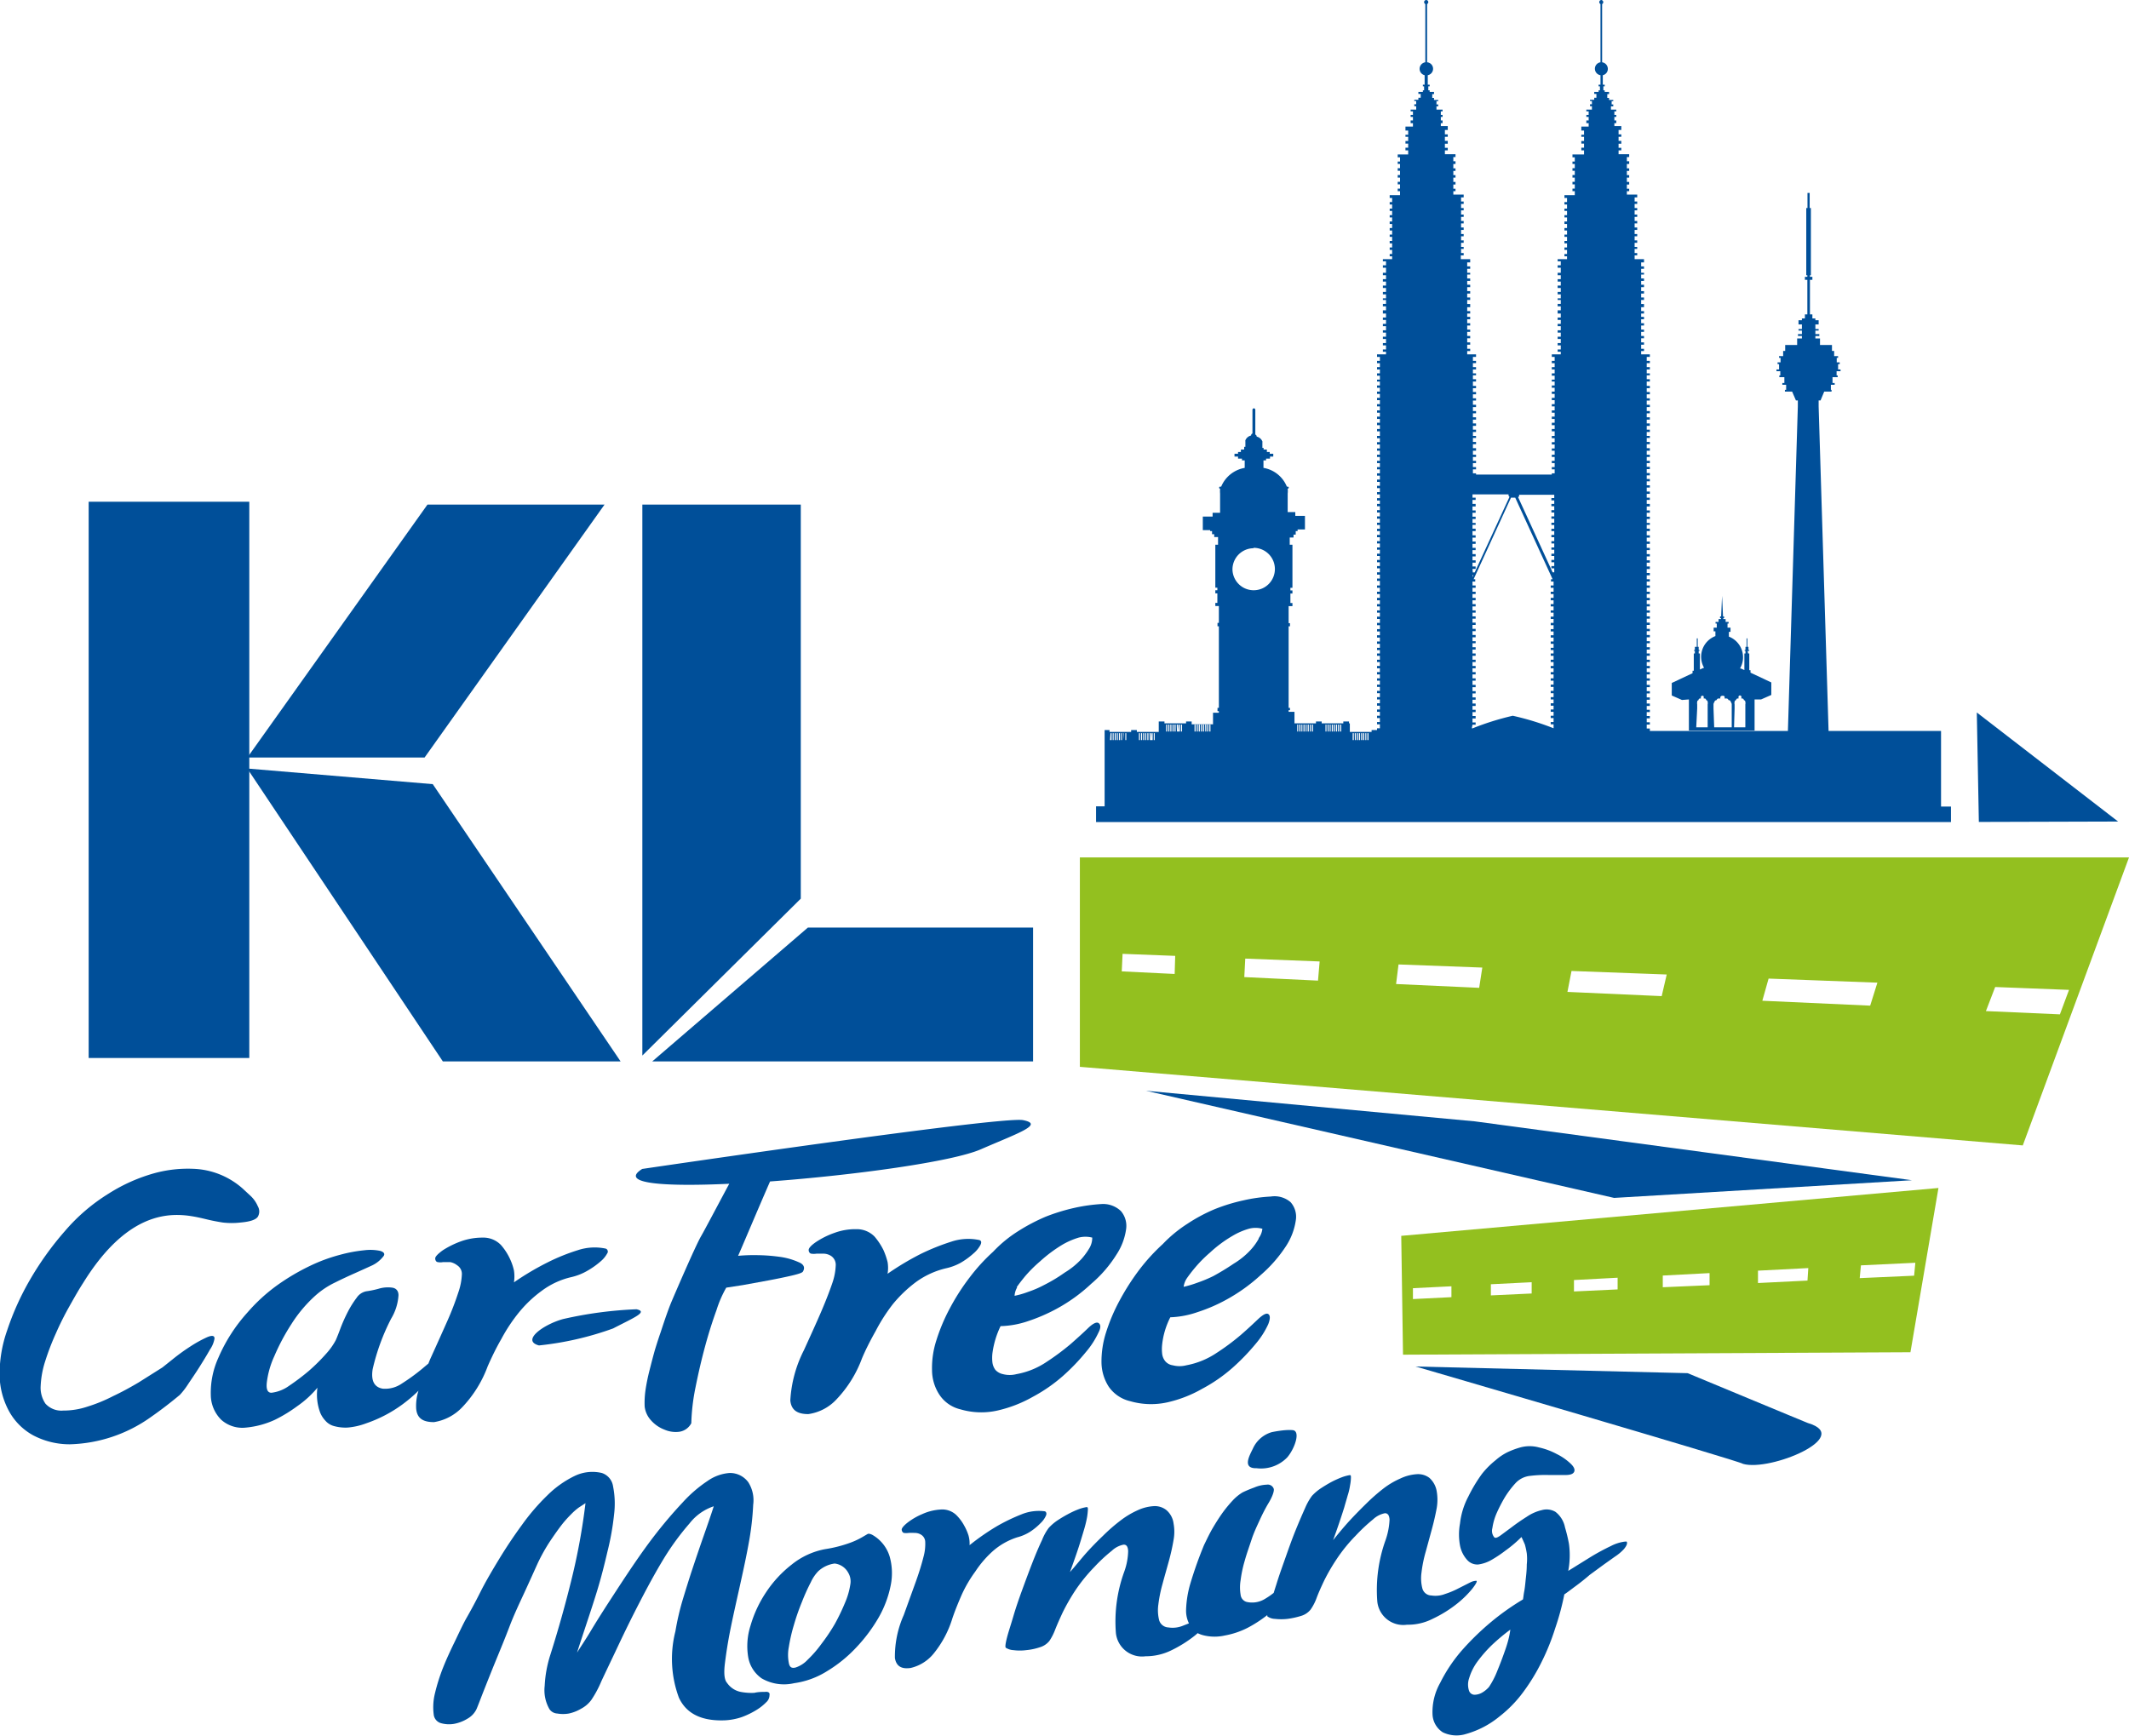<svg xmlns="http://www.w3.org/2000/svg" id="Layer_1" data-name="Layer 1" viewBox="0 0 156.54 127.68"><defs><style>.cls-1{fill:#004f99;}.cls-2{fill:#93c01f;}</style></defs><path class="cls-1" d="M145.47,136.93l-20-.49s24,7,24.07,7.16c2,.58,8.14-2,4.78-3C154.44,140.66,145.47,136.93,145.47,136.93Z" transform="translate(-21.38 -35.94)"></path><polygon class="cls-1" points="108.44 82.47 84.26 80.22 118.68 88.1 140.58 86.8 108.44 82.47"></polygon><polygon class="cls-1" points="145.35 52.4 145.5 60.45 155.74 60.42 145.35 52.4"></polygon><path class="cls-2" d="M177.92,99H100.78v15.4l69.33,5.78Zm-70.17,8.57-3.89-.19.06-1.29,3.87.15Zm10.54.49-5.42-.26.07-1.36,5.47.21Zm11.85.53-6.11-.28.18-1.44,6.16.23Zm13.42.61-6.93-.31.3-1.54,7,.26Zm15.33.7-7.93-.36.46-1.63,8,.3Zm9.19-1.37,5.43.21-.67,1.8-5.44-.24Z" transform="translate(-21.38 -35.94)"></path><path class="cls-2" d="M163.91,123.31l-39.5,3.52.13,8.74,37.31-.18Zm-38.64,8.17,0-.8,2.83-.14,0,.8Zm5.73-.27,0-.82,3-.15v.83Zm6.11-.29v-.84l3.21-.17v.86Zm6.53-.31v-.86l3.44-.18,0,.89Zm7-.31,0-.91,3.7-.19-.06.92Zm7.57-1.3,4-.19-.09.95-4,.18Z" transform="translate(-21.38 -35.94)"></path><rect class="cls-1" x="6.52" y="36.9" width="11.81" height="40.91"></rect><polygon class="cls-1" points="45.63 78.06 31.82 57.67 18.18 56.52 32.56 78.06 45.63 78.06"></polygon><polygon class="cls-1" points="31.22 55.71 44.45 37.11 31.43 37.11 18.19 55.71 31.22 55.71"></polygon><polygon class="cls-1" points="58.88 37.11 47.23 37.11 47.23 77.63 58.88 66.09 58.88 37.11"></polygon><polygon class="cls-1" points="75.96 68.22 59.4 68.22 47.96 78.06 75.96 78.06 75.96 68.22"></polygon><path class="cls-1" d="M114.88,141.27a2.2,2.2,0,0,0-1.38,1.21c-.24.5-.81,1.47.27,1.44a2.67,2.67,0,0,0,2.26-.8c.55-.64,1-1.94.4-2S114.88,141.27,114.88,141.27Z" transform="translate(-21.38 -35.94)"></path><path class="cls-1" d="M77.63,160.37c-.22,0-.49,0-.79.07a4.26,4.26,0,0,1-1-.07,1.6,1.6,0,0,1-1-.66c-.2-.22-.25-.7-.16-1.43s.22-1.59.42-2.58.43-2,.69-3.17.48-2.19.66-3.2a20.42,20.42,0,0,0,.31-2.72,2.47,2.47,0,0,0-.36-1.66,1.67,1.67,0,0,0-1.37-.68,3.22,3.22,0,0,0-1.63.59,9.76,9.76,0,0,0-1.81,1.56c-.63.67-1.26,1.4-1.89,2.2s-1.24,1.66-1.83,2.53-1.14,1.72-1.66,2.52-1,1.56-1.4,2.23-.76,1.19-1,1.58c.15-.48.36-1.11.63-1.93s.56-1.68.85-2.63.53-1.9.76-2.89a19.33,19.33,0,0,0,.48-2.7,6.45,6.45,0,0,0-.07-2.06,1.22,1.22,0,0,0-.83-1,3,3,0,0,0-2,.22,7.46,7.46,0,0,0-2,1.42,16,16,0,0,0-1.88,2.19c-.6.82-1.16,1.66-1.67,2.5s-1,1.67-1.38,2.43-.73,1.4-1,1.87-.58,1.15-.89,1.79-.6,1.26-.85,1.89a13.69,13.69,0,0,0-.59,1.86,4.22,4.22,0,0,0-.1,1.59.74.74,0,0,0,.5.63,2.19,2.19,0,0,0,1,.06,2.93,2.93,0,0,0,1-.39,1.6,1.6,0,0,0,.65-.7c.14-.33.32-.82.57-1.45s.53-1.34.85-2.12.67-1.62,1-2.49.73-1.71,1.1-2.51.7-1.54,1-2.2a13.3,13.3,0,0,1,.89-1.58c.33-.49.62-.9.87-1.22s.5-.58.69-.77a4.25,4.25,0,0,1,.55-.48l.49-.32a46.76,46.76,0,0,1-1,5.5c-.47,1.92-1,3.81-1.59,5.67a8.77,8.77,0,0,0-.41,2.26,2.8,2.8,0,0,0,.35,1.72.74.74,0,0,0,.57.32,2.51,2.51,0,0,0,.86,0,3,3,0,0,0,.91-.36,2.19,2.19,0,0,0,.74-.64,7.81,7.81,0,0,0,.73-1.36c.35-.75.77-1.62,1.25-2.64s1-2.08,1.59-3.22,1.17-2.21,1.78-3.21a19.18,19.18,0,0,1,1.87-2.55,3.75,3.75,0,0,1,1.78-1.26c-.23.72-.49,1.46-.76,2.23s-.53,1.54-.79,2.32-.5,1.56-.74,2.35a19.36,19.36,0,0,0-.53,2.3,8.2,8.2,0,0,0,.26,4.88c.55,1.18,1.68,1.73,3.39,1.66a4.53,4.53,0,0,0,1.24-.24A6,6,0,0,0,77,161.7a3.69,3.69,0,0,0,.72-.57.7.7,0,0,0,.24-.53C78,160.42,77.85,160.34,77.63,160.37Z" transform="translate(-21.38 -35.94)"></path><path class="cls-1" d="M85.52,148.82c-.16-.08-.28-.1-.35-.06l-.41.24a5.56,5.56,0,0,1-.89.41,9.65,9.65,0,0,1-1.81.46A5.51,5.51,0,0,0,79.6,151a8.52,8.52,0,0,0-1.91,2.07,8.83,8.83,0,0,0-1.13,2.44,4.93,4.93,0,0,0-.17,2.28,2.39,2.39,0,0,0,1,1.59,3.28,3.28,0,0,0,2.38.35,6.13,6.13,0,0,0,2.43-.89,10,10,0,0,0,2.15-1.75,11.66,11.66,0,0,0,1.64-2.2,7.8,7.8,0,0,0,.88-2.35,4.5,4.5,0,0,0-.08-2.14A2.76,2.76,0,0,0,85.52,148.82Zm-1.62,3.66a5.46,5.46,0,0,1-.39,1.34,15.25,15.25,0,0,1-.74,1.54,13.66,13.66,0,0,1-1,1.49,8.37,8.37,0,0,1-1,1.15,2.11,2.11,0,0,1-.9.58c-.26.06-.43,0-.49-.34a3.06,3.06,0,0,1,0-1.17,12.46,12.46,0,0,1,.37-1.61,16.52,16.52,0,0,1,.6-1.72A14.51,14.51,0,0,1,81,152.3a2.92,2.92,0,0,1,.54-.8,2.2,2.2,0,0,1,1.21-.57,1.3,1.3,0,0,1,1,.68A1.25,1.25,0,0,1,83.9,152.48Z" transform="translate(-21.38 -35.94)"></path><path class="cls-1" d="M97.14,148.58a4.42,4.42,0,0,0,.75-.62,1.73,1.73,0,0,0,.4-.56c.07-.17,0-.28-.08-.31a3.35,3.35,0,0,0-1.74.23,13.59,13.59,0,0,0-1.8.87,17.45,17.45,0,0,0-2,1.39,2.19,2.19,0,0,0-.08-.72,3.84,3.84,0,0,0-.31-.71,3.31,3.31,0,0,0-.61-.81,1.5,1.5,0,0,0-1.15-.38,3.77,3.77,0,0,0-1.32.33,4.88,4.88,0,0,0-1.09.63c-.3.24-.44.42-.43.53s.08.21.16.23a1.34,1.34,0,0,0,.34,0,3.1,3.1,0,0,1,.44,0,.85.85,0,0,1,.47.12.64.64,0,0,1,.32.54,3.54,3.54,0,0,1-.13,1.11c-.12.48-.3,1.08-.55,1.78l-.9,2.49a7.5,7.5,0,0,0-.65,3.16c.1.6.48.83,1.16.73a3.07,3.07,0,0,0,1.69-1.06,7.65,7.65,0,0,0,1.38-2.6c.19-.56.42-1.12.68-1.72a9.59,9.59,0,0,1,1-1.71A7.65,7.65,0,0,1,94.4,150a5.06,5.06,0,0,1,1.78-1A3.29,3.29,0,0,0,97.14,148.58Z" transform="translate(-21.38 -35.94)"></path><path class="cls-1" d="M128.53,153.87a7.41,7.41,0,0,0,1.09-1.07q.4-.51.33-.6c-.07,0-.23,0-.47.12l-.85.43a6.13,6.13,0,0,1-1,.42,1.94,1.94,0,0,1-1,.11.7.7,0,0,1-.67-.53,3,3,0,0,1-.06-1.16,9.43,9.43,0,0,1,.31-1.53l.45-1.65c.15-.55.27-1.08.36-1.57a3.62,3.62,0,0,0,0-1.21,1.69,1.69,0,0,0-.54-1,1.38,1.38,0,0,0-.94-.27,3.29,3.29,0,0,0-1.18.31,6,6,0,0,0-1.23.72,14.08,14.08,0,0,0-1.29,1.13c-.45.44-.85.85-1.22,1.25s-.83.95-1.22,1.44c.33-.9.6-1.71.82-2.41.08-.29.17-.58.25-.87a4.64,4.64,0,0,0,.18-.77,3.15,3.15,0,0,0,.06-.54c0-.14,0-.2-.1-.19a3.09,3.09,0,0,0-.58.16,7.2,7.2,0,0,0-.77.35c-.26.14-.52.3-.78.47a3.58,3.58,0,0,0-.64.55,4.4,4.4,0,0,0-.5.89c-.21.47-.44,1-.7,1.64s-.49,1.29-.74,2-.48,1.34-.68,2c-.07.21-.13.41-.19.6a5.66,5.66,0,0,1-.64.44,1.8,1.8,0,0,1-1.36.22.61.61,0,0,1-.43-.52,3.23,3.23,0,0,1,0-1.08,9.08,9.08,0,0,1,.3-1.42c.14-.51.32-1,.5-1.55s.4-1,.61-1.46.41-.84.59-1.15c.35-.56.49-1,.43-1.15a.46.46,0,0,0-.51-.29,2.55,2.55,0,0,0-.92.21,9,9,0,0,0-.86.36,3.34,3.34,0,0,0-.72.59,9.35,9.35,0,0,0-.75.91c-.25.35-.49.73-.72,1.12s-.43.82-.64,1.25a29.2,29.2,0,0,0-1,2.81,7.68,7.68,0,0,0-.32,1.95,2.13,2.13,0,0,0,.21,1l-.51.2a2,2,0,0,1-1,.1.74.74,0,0,1-.68-.53,3,3,0,0,1-.06-1.15,10.12,10.12,0,0,1,.31-1.53c.15-.56.31-1.11.46-1.66a15.6,15.6,0,0,0,.35-1.57,3.32,3.32,0,0,0,0-1.2,1.54,1.54,0,0,0-.54-1,1.37,1.37,0,0,0-.94-.28,3.29,3.29,0,0,0-1.18.31,6.25,6.25,0,0,0-1.22.73,12.76,12.76,0,0,0-1.3,1.13c-.45.43-.85.84-1.21,1.24s-.83,1-1.23,1.44c.33-.9.61-1.7.82-2.4.09-.3.18-.59.26-.87s.14-.55.18-.77a5.28,5.28,0,0,0,.06-.55c0-.13,0-.19-.1-.19a3,3,0,0,0-.59.16,6.3,6.3,0,0,0-.76.35,9.12,9.12,0,0,0-.79.47,3.58,3.58,0,0,0-.64.55,3.8,3.8,0,0,0-.49.89c-.22.46-.45,1-.7,1.64s-.49,1.29-.75,2-.48,1.35-.67,2-.35,1.11-.46,1.54-.14.68-.09.74a1.17,1.17,0,0,0,.57.18,3.66,3.66,0,0,0,.93,0,4.44,4.44,0,0,0,1-.21,1.41,1.41,0,0,0,.71-.47,4,4,0,0,0,.42-.82c.15-.38.34-.81.57-1.3a15.17,15.17,0,0,1,.9-1.57,12.38,12.38,0,0,1,1.41-1.74,11.83,11.83,0,0,1,1.29-1.2,1.74,1.74,0,0,1,.87-.45c.21,0,.31.14.33.47a4.74,4.74,0,0,1-.28,1.5,10.71,10.71,0,0,0-.62,4.54,1.93,1.93,0,0,0,2.18,1.7,4.26,4.26,0,0,0,1.9-.44,9.17,9.17,0,0,0,1.62-1,3.88,3.88,0,0,0,.31-.26,2.08,2.08,0,0,0,.48.17,3.4,3.4,0,0,0,1.53,0,6,6,0,0,0,1.66-.56,9.39,9.39,0,0,0,1.45-.94s0,.08,0,.09a1,1,0,0,0,.56.19,4.15,4.15,0,0,0,.93,0,6,6,0,0,0,1-.22,1.4,1.4,0,0,0,.7-.47,3.65,3.65,0,0,0,.43-.83c.14-.38.33-.8.56-1.29a14.4,14.4,0,0,1,.91-1.57,11.71,11.71,0,0,1,1.41-1.74,12.87,12.87,0,0,1,1.28-1.2,1.78,1.78,0,0,1,.87-.45c.21,0,.32.15.34.47a5.27,5.27,0,0,1-.29,1.5,10.83,10.83,0,0,0-.61,4.53,1.92,1.92,0,0,0,2.18,1.7,4,4,0,0,0,1.9-.44A9.12,9.12,0,0,0,128.53,153.87Z" transform="translate(-21.38 -35.94)"></path><path class="cls-1" d="M140.83,149.32a3,3,0,0,0-1,.32,16.23,16.23,0,0,0-1.53.83l-1.61,1a6.19,6.19,0,0,0,.05-2,11.8,11.8,0,0,0-.29-1.2,1.9,1.9,0,0,0-.7-1.14,1.28,1.28,0,0,0-1-.13,3.26,3.26,0,0,0-1.11.49c-.38.24-.73.48-1.06.73l-.85.63c-.25.18-.4.23-.48.15a.74.74,0,0,1-.14-.67,4.26,4.26,0,0,1,.3-1.07,11.21,11.21,0,0,1,.61-1.19,6.85,6.85,0,0,1,.79-1.05,1.7,1.7,0,0,1,1.1-.54,8.9,8.9,0,0,1,1.36-.06h1.21c.35,0,.56-.07.64-.23s0-.37-.27-.62a4.09,4.09,0,0,0-1-.69,5.07,5.07,0,0,0-1.32-.49,2.6,2.6,0,0,0-1.36,0,6.2,6.2,0,0,0-.9.33,4,4,0,0,0-.92.61,6.24,6.24,0,0,0-1,1,11,11,0,0,0-1,1.66,5.55,5.55,0,0,0-.62,2,4.46,4.46,0,0,0,0,1.61,2.2,2.2,0,0,0,.53,1.07,1,1,0,0,0,.81.33,2.66,2.66,0,0,0,1-.35,9.24,9.24,0,0,0,1-.67c.39-.28.78-.6,1.18-1,.08.16.16.34.25.55a5.5,5.5,0,0,1,.14.65,3.73,3.73,0,0,1,0,.82c0,.5-.06.9-.09,1.21s-.06.58-.1.78-.06.44-.09.58a18.33,18.33,0,0,0-2.37,1.68,19.74,19.74,0,0,0-2,1.93,11.29,11.29,0,0,0-1.72,2.53,4.36,4.36,0,0,0-.56,2.32,1.65,1.65,0,0,0,.75,1.31,2.33,2.33,0,0,0,1.73.12,6.71,6.71,0,0,0,2.44-1.28,9.09,9.09,0,0,0,1.73-1.77,14.41,14.41,0,0,0,1.37-2.24,16.83,16.83,0,0,0,1-2.48,18.84,18.84,0,0,0,.67-2.49c.24-.16.52-.38.86-.63s.69-.53,1-.8l1.05-.77.83-.59a3.4,3.4,0,0,0,.65-.55c.16-.2.23-.34.22-.45S141,149.31,140.83,149.32ZM132,157.44c-.16.46-.34.93-.53,1.39a6.15,6.15,0,0,1-.61,1.18,2,2,0,0,1-.48.4,1.15,1.15,0,0,1-.58.17.43.43,0,0,1-.4-.28,1.43,1.43,0,0,1,0-.93,4,4,0,0,1,.68-1.32,9.57,9.57,0,0,1,1-1.13,14.94,14.94,0,0,1,1.35-1.13C132.36,156.36,132.19,156.92,132,157.44Z" transform="translate(-21.38 -35.94)"></path><path class="cls-1" d="M36.62,134.28a9.11,9.11,0,0,0-1.25.69,14.68,14.68,0,0,0-1.31.95l-.74.59-1.76,1.11c-.61.36-1.23.7-1.87,1a11.45,11.45,0,0,1-1.88.77,5.52,5.52,0,0,1-1.78.29,1.58,1.58,0,0,1-1.31-.51,2.09,2.09,0,0,1-.35-1.3,6.9,6.9,0,0,1,.33-1.81,18.36,18.36,0,0,1,.79-2.06c.31-.71.65-1.38,1-2s.68-1.21,1-1.7q3-4.85,6.65-5a6.62,6.62,0,0,1,1.3.08c.39.06.78.15,1.15.24s.78.17,1.17.23a5.61,5.61,0,0,0,1.31,0c.69-.06,1.12-.2,1.27-.43a.76.76,0,0,0,0-.76,2.27,2.27,0,0,0-.57-.8l-.55-.51a5.77,5.77,0,0,0-3.63-1.45,9.33,9.33,0,0,0-2.81.31,12.52,12.52,0,0,0-3.39,1.5,13.7,13.7,0,0,0-3.23,2.76,22.61,22.61,0,0,0-2.57,3.58,19.93,19.93,0,0,0-1.69,3.75,9.7,9.7,0,0,0-.55,3.26,5.74,5.74,0,0,0,.68,2.64,4.48,4.48,0,0,0,1.77,1.79,5.74,5.74,0,0,0,2.73.67,10.73,10.73,0,0,0,5.94-2c.76-.53,1.47-1.08,2.13-1.63a5.37,5.37,0,0,0,.57-.73c.27-.41.57-.84.86-1.3s.56-.9.79-1.31a2,2,0,0,0,.33-.79C37.17,134.18,37,134.12,36.62,134.28Z" transform="translate(-21.38 -35.94)"></path><path class="cls-1" d="M65.92,127.77a3.93,3.93,0,0,0-2.07.12,14.51,14.51,0,0,0-2.22.9,20.3,20.3,0,0,0-2.46,1.46,2.88,2.88,0,0,0,0-.87,4.1,4.1,0,0,0-.3-.87,4.29,4.29,0,0,0-.65-1,1.79,1.79,0,0,0-1.34-.55,4.68,4.68,0,0,0-1.6.27,6.69,6.69,0,0,0-1.34.66c-.37.27-.56.47-.56.6s.07.26.18.27a1,1,0,0,0,.4,0l.52,0A1.23,1.23,0,0,1,55,129a.75.75,0,0,1,.34.67,4.61,4.61,0,0,1-.26,1.32,21.42,21.42,0,0,1-.79,2.06c-.36.81-.79,1.77-1.29,2.87l-.12.3-.5.42a14.39,14.39,0,0,1-1.45,1.05,2.16,2.16,0,0,1-1.41.38c-.63-.11-.87-.59-.74-1.43a15.71,15.71,0,0,1,1.36-3.72,3.78,3.78,0,0,0,.54-1.72c0-.33-.18-.52-.46-.56a2.35,2.35,0,0,0-1,.08,6.88,6.88,0,0,1-.92.19,1.11,1.11,0,0,0-.7.48,6.89,6.89,0,0,0-.63,1,12.08,12.08,0,0,0-.53,1.17c-.15.41-.27.71-.37.94a4.92,4.92,0,0,1-.71,1,13.77,13.77,0,0,1-1.27,1.26,16.66,16.66,0,0,1-1.47,1.11,2.76,2.76,0,0,1-1.28.5c-.28,0-.4-.24-.34-.77a6.48,6.48,0,0,1,.55-1.92,15.53,15.53,0,0,1,1.25-2.35,10,10,0,0,1,1.82-2.15,6.21,6.21,0,0,1,1.42-.93c.5-.25,1-.48,1.45-.68s.89-.4,1.26-.57a2.29,2.29,0,0,0,.84-.69c.11-.17,0-.29-.24-.37a3.5,3.5,0,0,0-1.18-.05,10.78,10.78,0,0,0-1.81.34,12.29,12.29,0,0,0-2.23.83,16.22,16.22,0,0,0-2.35,1.39,12.76,12.76,0,0,0-2.19,2,12.1,12.1,0,0,0-2.16,3.36,6.22,6.22,0,0,0-.55,2.73,2.6,2.6,0,0,0,.77,1.82,2.33,2.33,0,0,0,1.83.57,6.51,6.51,0,0,0,2.11-.57,10.76,10.76,0,0,0,1.64-1A7.43,7.43,0,0,0,44.72,138a3.77,3.77,0,0,0,.21,1.85,1.94,1.94,0,0,0,.38.58,1.26,1.26,0,0,0,.63.39,3.19,3.19,0,0,0,1,.11,5.09,5.09,0,0,0,1.36-.31,9.9,9.9,0,0,0,2.68-1.4c.43-.32.81-.64,1.17-1a3.62,3.62,0,0,0-.17,1.31c.06.72.5,1,1.31,1a3.65,3.65,0,0,0,2.09-1.11,8.73,8.73,0,0,0,1.86-3c.28-.63.59-1.29,1-2a12.19,12.19,0,0,1,1.29-1.95,9,9,0,0,1,1.7-1.61,5.82,5.82,0,0,1,2.18-1,4.25,4.25,0,0,0,1.19-.48,6,6,0,0,0,.94-.67,2.05,2.05,0,0,0,.52-.65C66.09,128,66.07,127.82,65.92,127.77Z" transform="translate(-21.38 -35.94)"></path><path class="cls-1" d="M80.42,129.45c.17-.29.06-.53-.31-.68a5,5,0,0,0-1.43-.4,12.79,12.79,0,0,0-1.76-.12,11.8,11.8,0,0,0-1.27.05c.08-.15,1.38-3.25,2.35-5.47,6.2-.46,13.42-1.45,15.51-2.37,2.76-1.2,4.67-1.83,3.09-2.14s-28,3.59-28,3.59C66.86,123,70.21,123.22,75,123c-.76,1.41-1.8,3.39-2.08,3.87-.42.73-1.94,4.27-2.16,4.79s-.48,1.27-.8,2.25q-.19.54-.42,1.29c-.14.49-.27,1-.4,1.51s-.23,1-.3,1.48a6.53,6.53,0,0,0-.06,1.19,1.8,1.8,0,0,0,.45,1,2.51,2.51,0,0,0,1,.7,2.08,2.08,0,0,0,1.09.16,1.19,1.19,0,0,0,.89-.63,15.12,15.12,0,0,1,.31-2.64c.2-1,.43-2,.7-3s.55-1.87.84-2.67a8.36,8.36,0,0,1,.72-1.66l1.23-.19,1.86-.34c.64-.12,1.23-.24,1.74-.36S80.38,129.54,80.42,129.45Z" transform="translate(-21.38 -35.94)"></path><path class="cls-1" d="M92,128.82a5.56,5.56,0,0,0,.94-.68,2.2,2.2,0,0,0,.53-.64c.09-.19.07-.31-.08-.36a3.93,3.93,0,0,0-2.07.12,16.58,16.58,0,0,0-2.22.89,20.43,20.43,0,0,0-2.46,1.47,2.55,2.55,0,0,0,0-.87,5.33,5.33,0,0,0-.3-.87,4.77,4.77,0,0,0-.66-1,1.82,1.82,0,0,0-1.34-.54,4.41,4.41,0,0,0-1.6.27,6,6,0,0,0-1.34.66c-.37.25-.56.46-.56.6s.08.25.18.27a1.26,1.26,0,0,0,.4,0l.52,0a1.07,1.07,0,0,1,.55.17.78.78,0,0,1,.34.68,4.48,4.48,0,0,1-.25,1.31c-.19.56-.45,1.24-.8,2.06s-.79,1.78-1.29,2.88a9.25,9.25,0,0,0-1,3.7c.07.71.52,1,1.32,1a3.49,3.49,0,0,0,2.09-1.1,8.78,8.78,0,0,0,1.86-3c.27-.64.6-1.29,1-2a12.83,12.83,0,0,1,1.28-2,9.66,9.66,0,0,1,1.7-1.62,6.15,6.15,0,0,1,2.18-1A4,4,0,0,0,92,128.82Z" transform="translate(-21.38 -35.94)"></path><path class="cls-1" d="M102.13,133.23c-.15-.07-.41.06-.75.39s-.76.71-1.27,1.16a17.9,17.9,0,0,1-1.76,1.31,5.78,5.78,0,0,1-2.23.91,2,2,0,0,1-1,0,1.05,1.05,0,0,1-.55-.31,1.16,1.16,0,0,1-.22-.55,3,3,0,0,1,0-.67,6.52,6.52,0,0,1,.6-2,6.75,6.75,0,0,0,2-.36,12.87,12.87,0,0,0,2.11-.91,12.22,12.22,0,0,0,2.55-1.84,9.24,9.24,0,0,0,1.86-2.15,4.52,4.52,0,0,0,.71-1.87,1.68,1.68,0,0,0-.38-1.33,1.89,1.89,0,0,0-1.41-.52,12.67,12.67,0,0,0-2,.28,14.31,14.31,0,0,0-2.12.65,13.9,13.9,0,0,0-2.05,1.08,9.44,9.44,0,0,0-1.82,1.5,13.63,13.63,0,0,0-1.71,1.87,16.19,16.19,0,0,0-1.46,2.27,13.51,13.51,0,0,0-1,2.37,6.62,6.62,0,0,0-.32,2.2,3.32,3.32,0,0,0,.52,1.77A2.56,2.56,0,0,0,92,139.59a5.42,5.42,0,0,0,2.71.09,9.51,9.51,0,0,0,2.59-1,11.75,11.75,0,0,0,2.24-1.55,15,15,0,0,0,1.68-1.75,6.3,6.3,0,0,0,.93-1.44C102.34,133.58,102.32,133.33,102.13,133.23Zm-6-2.61c.13-.2.34-.47.6-.79a9.74,9.74,0,0,1,1.12-1.12,10.37,10.37,0,0,1,1.63-1.22,5.57,5.57,0,0,1,1.21-.53,2,2,0,0,1,1,0,1.5,1.5,0,0,1-.19.74,5.09,5.09,0,0,1-.6.83,5.68,5.68,0,0,1-1.23,1,11.61,11.61,0,0,1-1.51.91,7.78,7.78,0,0,1-1.18.51,6.46,6.46,0,0,1-1,.29A1.37,1.37,0,0,1,96.17,130.62Z" transform="translate(-21.38 -35.94)"></path><path class="cls-1" d="M114.81,123.94a11.56,11.56,0,0,0-2,.28,13.21,13.21,0,0,0-2.12.65,12.16,12.16,0,0,0-2,1.07,9.83,9.83,0,0,0-1.82,1.5,14.25,14.25,0,0,0-1.71,1.87,17.54,17.54,0,0,0-1.46,2.28,13.43,13.43,0,0,0-1,2.36,7,7,0,0,0-.33,2.21,3.38,3.38,0,0,0,.53,1.76,2.65,2.65,0,0,0,1.58,1.07,5.53,5.53,0,0,0,2.71.09,9.21,9.21,0,0,0,2.58-1,11.58,11.58,0,0,0,2.24-1.55,15.94,15.94,0,0,0,1.69-1.75,6.2,6.2,0,0,0,.93-1.45c.16-.41.15-.66,0-.75s-.41.06-.75.38-.76.72-1.27,1.16a16.78,16.78,0,0,1-1.76,1.31,5.93,5.93,0,0,1-2.24.92,2,2,0,0,1-1,0,.88.88,0,0,1-.56-.31,1.07,1.07,0,0,1-.22-.54,3.06,3.06,0,0,1,0-.68,5.77,5.77,0,0,1,.6-2,6.83,6.83,0,0,0,2-.38,12.06,12.06,0,0,0,2.11-.91,12.8,12.8,0,0,0,2.55-1.83,10.09,10.09,0,0,0,1.87-2.15,4.71,4.71,0,0,0,.7-1.88,1.61,1.61,0,0,0-.39-1.32A1.81,1.81,0,0,0,114.81,123.94Zm-.88,3.1a4.22,4.22,0,0,1-.6.83,5.65,5.65,0,0,1-1.23,1c-.56.38-1.07.68-1.51.92a10,10,0,0,1-1.18.49,7.9,7.9,0,0,1-1,.3,1.49,1.49,0,0,1,.23-.62c.14-.2.33-.46.6-.78a9.58,9.58,0,0,1,1.11-1.12,9.27,9.27,0,0,1,1.64-1.22,5.12,5.12,0,0,1,1.21-.53,1.9,1.9,0,0,1,1,0A1.42,1.42,0,0,1,113.93,127Z" transform="translate(-21.38 -35.94)"></path><path class="cls-1" d="M68.18,132.23a29.35,29.35,0,0,0-5.4.72c-1.45.4-3.1,1.59-1.77,1.94a22.86,22.86,0,0,0,5.45-1.25C68,132.84,69.06,132.42,68.18,132.23Z" transform="translate(-21.38 -35.94)"></path><path class="cls-1" d="M145.56,87.38v2.29h4.83s0-2.29,0-2.29h.48l.75-.33v-.92l-1.53-.72v-.18H150V84h-.09v-.07H150v0h-.11v-.12H150v-.07h-.06v-.23h-.08v-.62h-.06v.62h-.08v.23h-.06v.07h.06v.12h-.1v0h.1V84h-.08v1.22l-.27-.12h-.05a1.63,1.63,0,0,0-.82-2.34v-.35h.12V82.1h-.22v-.3h.08v-.12h-.22v-.21h-.17V81.4h.06v-.12h-.08L148,79.76h0l-.07,1.52h-.08v.12h.07v.07h-.18v.21h-.22v.12h.09v.3h-.23v.27h.13v.35a1.63,1.63,0,0,0-.83,2.34h-.05l-.26.12V84h-.09v-.07h.11v0h-.11v-.12h.06v-.07h-.06v-.23h-.07v-.62h-.07v.62H146v.23h-.06v.07H146v.12h-.1v0h.1V84h-.08v1.27h-.09v.18l-1.53.72v.92l.75.33Zm3.36.66v-.3a.33.33,0,0,1,0-.17s0,0,0,0a.13.13,0,0,1,.11-.14.43.43,0,0,1,0,0,.12.12,0,0,1,.11-.12h.07v-.08a.11.11,0,1,1,.21,0v.08h.07a.12.12,0,0,1,.11.12.43.43,0,0,1,0,0,.13.13,0,0,1,.11.14s0,0,0,0a.33.33,0,0,1,0,.17v1.69h-.83Zm-1.55,0v-.3a.28.28,0,0,1,.07-.17.06.06,0,0,1,0,0c0-.08.07-.13.16-.14a.07.07,0,0,1,0,0,.15.15,0,0,1,.16-.12h.11v-.08c0-.07.08-.12.16-.12s.16,0,.16.12v.08h.12a.15.15,0,0,1,.16.12.08.08,0,0,1,0,0c.1,0,.17.06.17.14a.06.06,0,0,1,0,0,.28.28,0,0,1,.07.17v1.69h-1.29Zm-1.2,0v-.3a.47.47,0,0,1,0-.17v0a.13.13,0,0,1,.1-.14v0a.11.11,0,0,1,.1-.12h.07v-.08a.11.11,0,0,1,.11-.12c.06,0,.1,0,.1.12v.08h.08a.12.12,0,0,1,.1.12.07.07,0,0,1,0,0,.13.13,0,0,1,.11.14.06.06,0,0,1,0,0,.34.34,0,0,1,0,.17v1.69h-.84Z" transform="translate(-21.38 -35.94)"></path><path class="cls-1" d="M164.1,95.26V89.7h-8.27l-.73-23.86h0v-.45h.14l.27-.65h.54v-.13H156v-.37h.28v-.13h-.16v-.43h.38v-.13h-.08v-.31h.29v-.13h-.18v-.39h.12v-.13h-.22v-.33h.1v-.13h-.29v-.38h-.16v-.44h-.88v-.48h-.34v-.18h.29v-.14h-.29v-.26h.24v-.11h-.24V59.8h.24v-.31h-.24v-.13h-.22v-.3h-.18V56.52h.18V56.3h-.18v-.12h.07V51.24h-.09V50.13h-.16v1.11h-.09v4.94h.08v.12h-.18v.22h.18v2.54h-.18v.3h-.22v.13h-.25v.31h.25v.34h-.25v.11h.25v.26h-.29v.14h.29v.18h-.35v.48h-.88v.44h-.15v.38h-.3v.13h.11v.33h-.22v.13h.11v.39H152v.13h.28v.31h-.07v.13h.37v.43h-.15v.13h.28v.37h-.09v.13h.53l.28.65h.14v.45h0l-.73,23.86H142.69v-.18h-.23v-.29h.23v-.17h-.23v-.29h.23V88.6h-.23v-.29h.23v-.17h-.23v-.28h.23v-.18h-.23V87.4h.23v-.17h-.23v-.29h.23v-.17h-.23v-.29h.23v-.17h-.23V86h.23v-.17h-.23v-.29h.23v-.17h-.23v-.28h.23v-.17h-.23v-.29h.23v-.17h-.23v-.29h.23V84h-.23v-.29h.23v-.17h-.23v-.29h.23V83.1h-.23v-.29h.23v-.17h-.23v-.28h.23v-.17h-.23V81.9h.23v-.17h-.23v-.29h.23v-.17h-.23V81h.23v-.17h-.23v-.29h.23v-.17h-.23v-.28h.23v-.18h-.23v-.28h.23v-.17h-.23v-.29h.23V79h-.23v-.29h.23v-.17h-.23v-.29h.23v-.17h-.23v-.29h.23V77.6h-.23v-.28h.23v-.17h-.23v-.29h.23v-.17h-.23V76.4h.23v-.17h-.23v-.29h.23v-.17h-.23v-.29h.23v-.17h-.23V75h.23v-.18h-.23v-.28h.23V74.4h-.23v-.29h.23v-.17h-.23v-.29h.23v-.17h-.23v-.29h.23V73h-.23v-.29h.23v-.17h-.23v-.28h.23v-.17h-.23v-.29h.23v-.17h-.23v-.29h.23v-.17h-.23V70.9h.23v-.17h-.23v-.29h.23v-.17h-.23V70h.23v-.17h-.23v-.28h.23v-.17h-.23v-.29h.23V68.9h-.23v-.29h.23v-.17h-.23v-.29h.23V68h-.23v-.29h.23v-.17h-.23v-.28h.23v-.18h-.23v-.28h.23v-.17h-.23v-.29h.23v-.17h-.23v-.29h.23v-.17h-.23V65.4h.23v-.17h-.23v-.29h.23v-.17h-.23v-.28h.23v-.17h-.23V64h.23v-.17h-.23v-.29h.23V63.4h-.23v-.29h.23v-.17h-.23v-.29h.23v-.17h-.23v-.29h.23V62h-.64v-.24h.21v-.17h-.21v-.3h.21v-.17h-.21v-.3h.21v-.17h-.21v-.3h.21v-.17h-.21v-.3h.21v-.17h-.21v-.29h.21v-.18h-.21V59h.21v-.18h-.21v-.29h.21V58.3h-.21V58h.21v-.18h-.21v-.29h.21v-.18h-.21v-.29h.21v-.18h-.21V56.6h.21v-.18h-.21v-.29h.21V56h-.21v-.29h.21v-.18h-.21v-.29h.21V55h-.69v-.28h.19v-.17h-.19v-.3h.19V54.1h-.19v-.3h.19v-.18h-.19v-.3h.19v-.17h-.19v-.3h.19v-.18h-.19v-.3h.19v-.18h-.19v-.3h.19v-.17h-.19v-.31h.19v-.17h-.19v-.3h.19v-.18h-.19v-.3h.19v-.21H141V50h.17v-.18H141v-.31h.17v-.19H141V49h.17v-.18H141v-.31h.17v-.19H141V48h.17V47.8H141v-.31h.17v-.21h-.78V47h.2v-.19h-.2v-.3h.2V46.3h-.2V46h.2v-.18h-.2V45.5h.2v-.29h-.51V45h.14V44.8h-.14v-.26h.14v-.15h-.14v-.26h.14V44h-.39v-.24H140v-.14h-.12v-.24H140v-.09h-.31v-.15h-.13v-.28h.13V42.7h-.32v-.12h-.1v-.29h.1v-.12h-.14v-.7a.47.47,0,0,0,.37-.47.49.49,0,0,0-.42-.48V36.24a.16.16,0,0,0-.06-.3.16.16,0,0,0-.15.16.17.17,0,0,0,.09.14v4.28a.48.48,0,0,0,0,.95v.7h-.14v.12h.1v.29h-.1v.12h-.32v.15h.16v.28h-.16v.15h-.31v.09h.14v.24h-.14v.14h.14V44h-.41v.13h.17v.26h-.17v.15h.17v.26h-.17V45h.17v.25h-.54v.29h.2v.31h-.2V46h.2v.31h-.2v.19h.2v.3h-.2V47h.2v.3H137v.21h.17v.31H137V48h.17v.31H137v.19h.17v.31H137V49h.17v.31H137v.19h.17v.31H137V50h.17v.29h-.76v.21h.19v.3h-.19v.18h.19v.3h-.19v.17h.19v.31h-.19v.17h.19v.3h-.19v.18h.19v.3h-.19v.18h.19v.3h-.19v.17h.19v.3h-.19v.18h.19v.3h-.19v.18h.19v.3h-.19v.17h.19V55h-.69v.16h.23v.29h-.23v.18h.23V56h-.23v.18h.23v.29h-.23v.18h.23v.29h-.23v.18h.23v.29h-.23v.18h.23v.29h-.23V58h.23v.29h-.23v.18h.23v.29h-.23V59h.23v.29h-.23v.18h.23v.29h-.23v.17h.23v.3h-.23v.17h.23v.3h-.23v.17h.23v.3h-.23v.17h.23v.3h-.23v.17h.23V62h-.66v.19h.21v.29h-.21v.17h.21v.29h-.21v.17h.21v.29h-.21v.17h.21v.29h-.21V64h.21v.29h-.21v.17h.21v.28h-.21v.17h.21v.29h-.21v.17h.21v.29h-.21v.17h.21v.29h-.21v.17h.21v.29h-.21v.17h.21v.28h-.21v.18h.21v.28h-.21v.17h.21V68h-.21v.17h.21v.29h-.21v.17h.21v.29h-.21v.17h.21v.29h-.21v.17h.21v.28h-.21V70h.21v.29h-.21v.17h.21v.29h-.21v.09h-5.57v-.09h-.23v-.29h.23v-.17h-.23V70h.23v-.17h-.23v-.28h.23v-.17h-.23v-.29h.23V68.9h-.23v-.29h.23v-.17h-.23v-.29h.23V68h-.23v-.29h.23v-.17h-.23v-.28h.23v-.18h-.23v-.28h.23v-.17h-.23v-.29h.23v-.17h-.23v-.29h.23v-.17h-.23V65.4h.23v-.17h-.23v-.29h.23v-.17h-.23v-.28h.23v-.17h-.23V64h.23v-.17h-.23v-.29h.23V63.4h-.23v-.29h.23v-.17h-.23v-.29h.23v-.17h-.23v-.29h.23V62h-.65v-.24h.22v-.17h-.22v-.3h.22v-.17h-.22v-.3h.22v-.17h-.22v-.3h.22v-.17h-.22v-.3h.22v-.17h-.22v-.29h.22v-.18h-.22V59h.22v-.18h-.22v-.29h.22V58.3h-.22V58h.22v-.18h-.22v-.29h.22v-.18h-.22v-.29h.22v-.18h-.22V56.6h.22v-.18h-.22v-.29h.22V56h-.22v-.29h.22v-.18h-.22v-.29h.22V55h-.69v-.28H129v-.17h-.19v-.3H129V54.1h-.19v-.3H129v-.18h-.19v-.3H129v-.17h-.19v-.3H129v-.18h-.19v-.3H129v-.18h-.19v-.3H129v-.17h-.19v-.31H129v-.17h-.19v-.3H129v-.18h-.19v-.3H129v-.21h-.76V50h.16v-.18h-.16v-.31h.16v-.19h-.16V49h.16v-.18h-.16v-.31h.16v-.19h-.16V48h.16V47.8h-.16v-.31h.16v-.21h-.78V47h.21v-.19h-.21v-.3h.21V46.3h-.21V46h.21v-.18h-.21V45.5h.21v-.29h-.51V45h.13V44.8h-.13v-.26h.13v-.15h-.13v-.26h.13V44H127v-.24h.13v-.14H127v-.24h.13v-.09h-.31v-.15h-.13v-.28h.13V42.7h-.32v-.12h-.1v-.29h.1v-.12h-.14v-.7a.48.48,0,0,0-.05-.95V36.24a.17.17,0,0,0,.09-.14.16.16,0,0,0-.15-.16.16.16,0,0,0-.16.16.17.17,0,0,0,.09.14v4.28a.49.49,0,0,0-.42.48.48.48,0,0,0,.37.47v.7H126v.12h.09v.29H126v.12h-.33v.15h.17v.28h-.17v.15h-.3v.09h.14v.24h-.14v.14h.14V44h-.41v.13h.17v.26h-.17v.15h.17v.26h-.17V45h.17v.25h-.55v.29h.2v.31h-.2V46h.2v.31h-.2v.19h.2v.3h-.2V47h.2v.3h-.77v.21h.17v.31h-.17V48h.17v.31h-.17v.19h.17v.31h-.17V49h.17v.31h-.17v.19h.17v.31h-.17V50h.17v.29h-.76v.21h.18v.3h-.18v.18h.18v.3h-.18v.17h.18v.31h-.18v.17h.18v.3h-.18v.18h.18v.3h-.18v.18h.18v.3h-.18v.17h.18v.3h-.18v.18h.18v.3h-.18v.18h.18v.3h-.18v.17h.18V55h-.68v.16h.23v.29h-.23v.18h.23V56h-.23v.18h.23v.29h-.23v.18h.23v.29h-.23v.18h.23v.29h-.23v.18h.23v.29h-.23V58h.23v.29h-.23v.18h.23v.29h-.23V59h.23v.29h-.23v.18h.23v.29h-.23v.17h.23v.3h-.23v.17h.23v.3h-.23v.17h.23v.3h-.23v.17h.23v.3h-.23v.17h.23V62h-.66v.19h.21v.29h-.21v.17h.21v.29h-.21v.17h.21v.29h-.21v.17h.21v.29h-.21V64h.21v.29h-.21v.17h.21v.28h-.21v.17h.21v.29h-.21v.17h.21v.29h-.21v.17h.21v.29h-.21v.17h.21v.29h-.21v.17h.21v.28h-.21v.18h.21v.28h-.21v.17h.21V68h-.21v.17h.21v.29h-.21v.17h.21v.29h-.21v.17h.21v.29h-.21v.17h.21v.28h-.21V70h.21v.29h-.21v.17h.21v.29h-.21v.17h.21v.29h-.21v.17h.21v.29h-.21v.17h.21v.29h-.21v.17h.21v.28h-.21v.17h.21V73h-.21v.17h.21v.29h-.21v.17h.21v.29h-.21v.17h.21v.29h-.21v.17h.21v.28h-.21V75h.21v.28h-.21v.17h.21v.29h-.21v.17h.21v.29h-.21v.17h.21v.29h-.21v.17h.21v.29h-.21v.17h.21v.28h-.21v.17h.21v.29h-.21v.17h.21v.29h-.21v.17h.21V79h-.21v.17h.21v.29h-.21v.17h.21v.28h-.21v.18h.21v.28h-.21v.17h.21v.29h-.21V81h.21v.29h-.21v.17h.21v.29h-.21v.17h.21v.29h-.21v.17h.21v.28h-.21v.17h.21v.29h-.21v.17h.21v.29h-.21v.17h.21V84h-.21v.17h.21v.29h-.21v.17h.21v.29h-.21v.17h.21v.28h-.21v.17h.21v.29h-.21V86h.21v.29h-.21v.17h.21v.29h-.21v.17h.21v.29h-.21v.17h.21v.28h-.21v.18h.21v.28h-.21v.17h.21v.29h-.21v.17h.21v.29h-.21v.17h.21v.29h-.21v.13h-.4v.14h-1.6v-.63h-.06V89h-.42v.14h-1.59V89h-.42v.14h-1.58v-.85h-.43v-.12h.1V88h-.1V82h.1v-.23h-.1V80.52h.28v-.23h-.15v-.7h.15v-.23h-.15v-.19h.15V76h-.2v-.53h.28v-.21h.16V75h.14v-.12h.54v-1h-.71v-.28h-.56V72.24a1.47,1.47,0,0,0,0-.36h0a.08.08,0,0,0,.08-.08.08.08,0,0,0-.08-.07H116a2.26,2.26,0,0,0-1.72-1.38V69.8h.19v-.13h.29v-.15H115v-.21h-.26v-.13h-.21V69h-.24v-.12h-.09v-.39a.28.28,0,0,0,0-.09h0l0,0,0,0h0a.6.6,0,0,0-.42-.35v0a.15.15,0,0,0-.1-.15V66.08a.11.11,0,0,0-.1-.11.11.11,0,0,0-.11.11v1.74a.15.15,0,0,0-.1.15v0a.6.6,0,0,0-.42.35h0l0,0,0,0h0a.28.28,0,0,0,0,.09v.39h-.09V69h-.24v.18h-.21v.13h-.26v.21h.26v.15h.29v.13h.2v.55a2.3,2.3,0,0,0-1.73,1.38h-.08a.07.07,0,0,0-.07.07.07.07,0,0,0,.07.08h0a2.2,2.2,0,0,0,0,.36v1.41h-.55v.28h-.72v1h.54V75h.14v.23h.16v.21h.28V76h-.2v3.16h.15v.19h-.15v.23h.15v.7h-.15v.23H111v1.24h-.1V82h.1v6h-.1v.24h.1v.12h-.43v.85H109V89h-.41v.14H107V89h-.42v.14h0v.63h-1.61v-.14h-.42v.14h-1.59v-.14h-.36v5.61h-.63V96.4h62.86V95.26ZM135.66,78.33l0-.1h0Zm-2.63-6h2.63v.24h-.21v.17h.21V73h-.21v.17h.21v.29h-.21v.17h.21v.29h-.21v.17h.21v.29h-.21v.17h.21v.28h-.21V75h.21v.28h-.21v.17h.21v.29h-.21v.17h.21v.29h-.21v.17h.21v.29h-.21v.17h.21v.29h-.21v.17h.21v.28h-.21v.17h.21v.29h-.12L133,72.5a.12.12,0,0,0,.06-.18Zm-3.38,5.45h.23V77.6h-.23v-.28h.23v-.17h-.23v-.29h.23v-.17h-.23V76.4h.23v-.17h-.23v-.29h.23v-.17h-.23v-.29h.23v-.17h-.23V75h.23v-.18h-.23v-.28h.23V74.4h-.23v-.29h.23v-.17h-.23v-.29h.23v-.17h-.23v-.29h.23V73h-.23v-.29h.23v-.17h-.23v-.24h2.65a.14.14,0,0,0,0,.06.15.15,0,0,0,.07.12l-2.56,5.56h-.14Zm0,.46h.06l-.06.14Zm0,11h.23v-.17h-.23v-.29h.23V88.6h-.23v-.29h.23v-.17h-.23v-.28h.23v-.18h-.23V87.4h.23v-.17h-.23v-.29h.23v-.17h-.23v-.29h.23v-.17h-.23V86h.23v-.17h-.23v-.29h.23v-.17h-.23v-.28h.23v-.17h-.23v-.29h.23v-.17h-.23v-.29h.23V84h-.23v-.29h.23v-.17h-.23v-.29h.23V83.1h-.23v-.29h.23v-.17h-.23v-.28h.23v-.17h-.23V81.9h.23v-.17h-.23v-.29h.23v-.17h-.23V81h.23v-.17h-.23v-.29h.23v-.17h-.23v-.28h.23v-.18h-.23v-.28h.23v-.17h-.23v-.29h.23V79h-.23v-.21l0-.08h.2v-.17h-.12l2.75-6,.15,0,.16,0,2.75,6h-.12v.17h.19l0,0V79h-.21v.17h.21v.29h-.21v.17h.21v.28h-.21v.18h.21v.28h-.21v.17h.21v.29h-.21V81h.21v.29h-.21v.17h.21v.29h-.21v.17h.21v.29h-.21v.17h.21v.28h-.21v.17h.21v.29h-.21v.17h.21v.29h-.21v.17h.21V84h-.21v.17h.21v.29h-.21v.17h.21v.29h-.21v.17h.21v.28h-.21v.17h.21v.29h-.21V86h.21v.29h-.21v.17h.21v.29h-.21v.17h.21v.29h-.21v.17h.21v.28h-.21v.18h.21v.28h-.21v.17h.21v.29h-.21v.17h.21v.29h-.21v.17h.21v.29h0a19.85,19.85,0,0,0-3-.92,19.88,19.88,0,0,0-2.94.92h-.07Zm-7.73.62H122v.51h-.08Zm-.15,0h.07v.51h-.07Zm-.16,0h.08v.51h-.08Zm-.15,0h.08v.51h-.08Zm-.16,0h.08v.51h-.08Zm-.15,0h.08v.51h-.08Zm-.16,0h.08v.51H121Zm-.15,0h.08v.51h-.08Zm-.92-.63H120v.51h-.08Zm-.16,0h.08v.51h-.08Zm-.15,0h.08v.51h-.08Zm-.16,0h.08v.51h-.08Zm-.15,0h.08v.51h-.08Zm-.15,0h.07v.51h-.07Zm-.16,0h.08v.51H119Zm-.15,0h.07v.51h-.07Zm-1,0h.08v.51h-.08Zm-.15,0h.07v.51h-.07Zm-.16,0h.08v.51h-.08Zm-.15,0h.07v.51h-.07Zm-.16,0h.08v.51h-.08Zm-.15,0h.07v.51h-.07Zm-.16,0H117v.51h-.08Zm-.15,0h.07v.51h-.07Zm-3.21-13A1.56,1.56,0,1,1,112,77.82,1.56,1.56,0,0,1,113.54,76.26Zm-3.25,13h.08v.51h-.08Zm-.16,0h.08v.51h-.08Zm-.15,0h.08v.51H110Zm-.16,0h.08v.51h-.08Zm-.15,0h.08v.51h-.08Zm-.16,0h.08v.51h-.08Zm-.15,0h.08v.51h-.08Zm-.16,0h.08v.51h-.08Zm-1,0h.08v.51h-.08Zm-.16,0h.08v.51H108Zm-.15,0H108v.51h-.08Zm-.16,0h.08v.51h-.08Zm-.15,0h.08v.51h-.08Zm-.16,0h.08v.51h-.08Zm-.15,0h.08v.51h-.08Zm-.16,0h.08v.51h-.08Zm-.91.63h.07v.51h-.07Zm-.16,0h.08v.51H106Zm-.15,0H106v.51h-.07Zm-.16,0h.08v.51h-.08Zm-.15,0h.07v.51h-.07Zm-.16,0h.08v.51h-.08Zm-.15,0h.07v.51h-.07Zm-.16,0h.08v.51h-.08Zm-1,0h.07v.51h-.07Zm-.16,0H104v.51H104Zm-.15,0h.07v.51h-.07Zm-.16,0h.08v.51h-.08Zm-.15,0h.07v.51h-.07Zm-.16,0h.08v.51h-.08Zm-.15,0h.07v.51h-.07Zm-.16,0h.08v.51H103Z" transform="translate(-21.38 -35.94)"></path></svg>